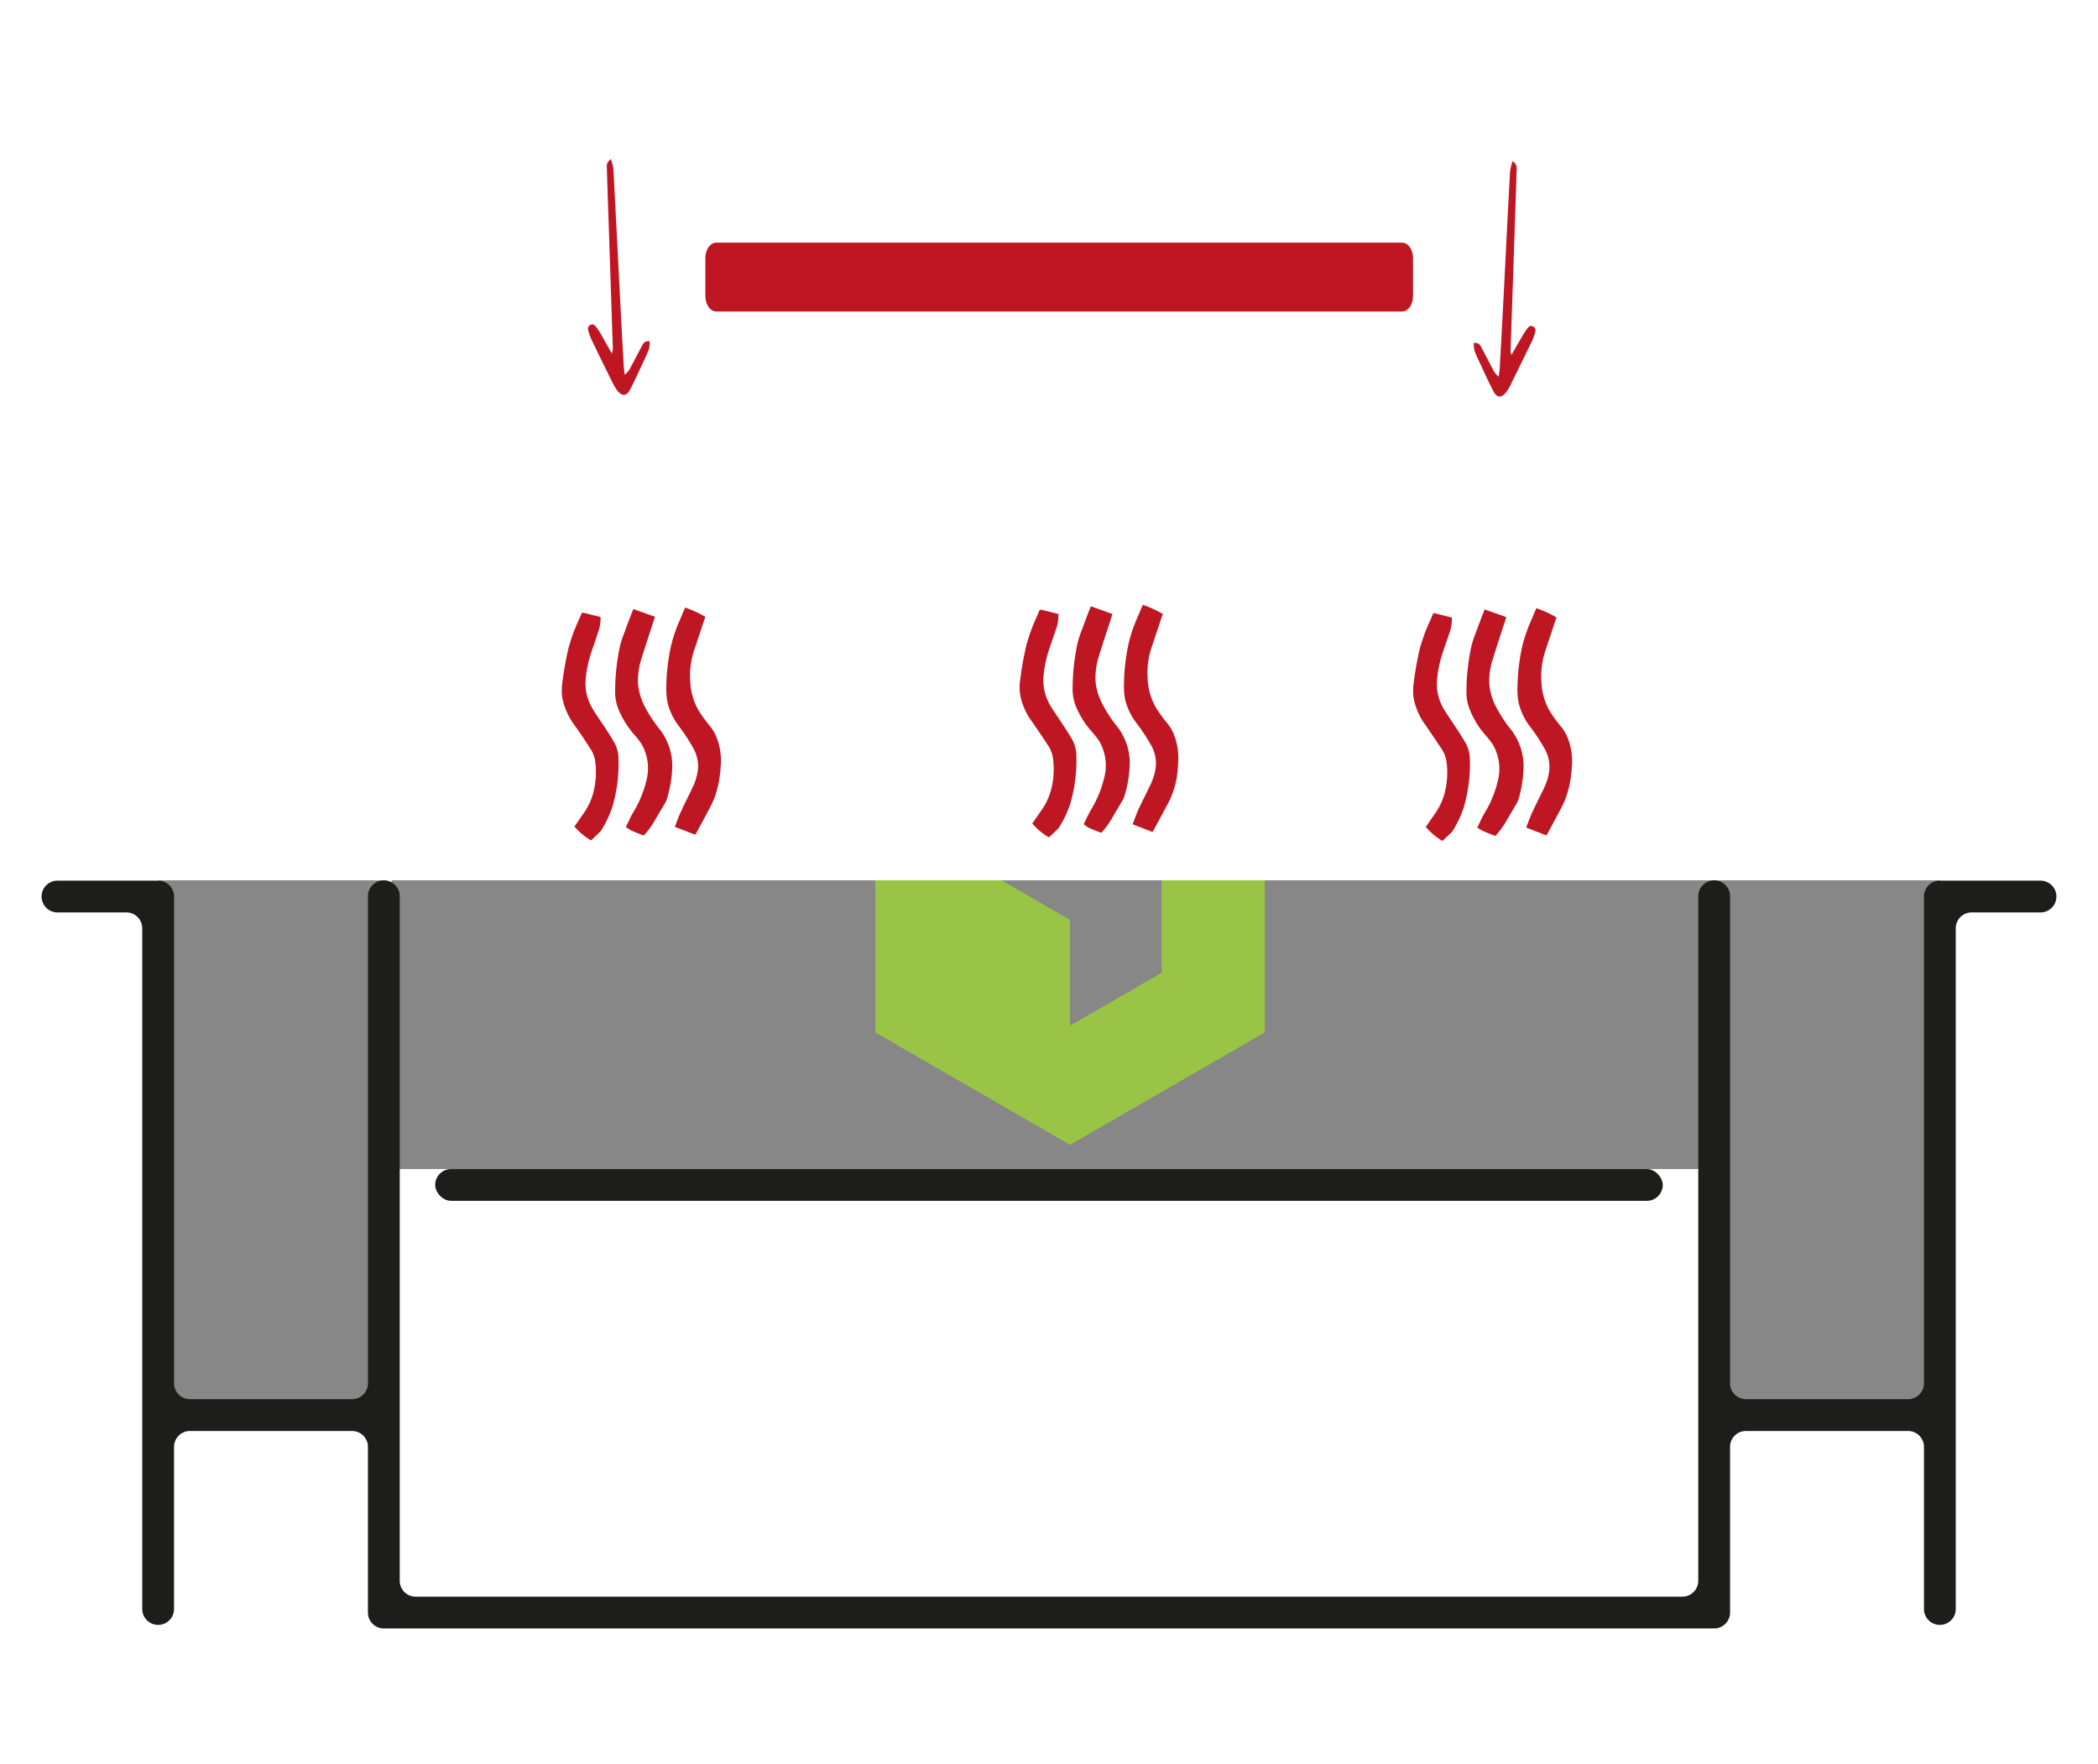 <svg id="Vrstva_1" data-name="Vrstva 1" xmlns="http://www.w3.org/2000/svg" viewBox="0 0 396 333"><defs><style>.cls-1{fill:#878787;}.cls-2{fill:#1d1d1b;}.cls-3{fill:#99c445;}.cls-4{fill:#be1622;}</style></defs><rect class="cls-1" x="73.91" y="166.16" width="252.02" height="54.5"/><rect class="cls-1" x="29.85" y="166.16" width="42.6" height="100.93"/><rect class="cls-1" x="323.55" y="166.16" width="42.6" height="100.93"/><path class="cls-2" d="M363.15,169.22V261.1a3,3,0,0,1-3,3h-30.6a3,3,0,0,1-3-3V169.16a3,3,0,0,0-3-3h0a3,3,0,0,0-3,3V298.37a3,3,0,0,1-3,3H78.45a3,3,0,0,1-3-3V169.16a3,3,0,0,0-3-3h0a3,3,0,0,0-3,3V261.1a3,3,0,0,1-3,3H35.85a3,3,0,0,1-3-3V169.22a3,3,0,0,0-3-3h-19a3,3,0,0,0-3,3h0a3,3,0,0,0,3,3h13a3,3,0,0,1,3,3V303.7a3,3,0,0,0,3,3h0a3,3,0,0,0,3-3V273.1a3,3,0,0,1,3-3h30.6a3,3,0,0,1,3,3v31.27a3,3,0,0,0,3,3h251.1a3,3,0,0,0,3-3V273.1a3,3,0,0,1,3-3h30.6a3,3,0,0,1,3,3v30.6a3,3,0,0,0,3,3h0a3,3,0,0,0,3-3V175.22a3,3,0,0,1,3-3h13a3,3,0,0,0,3-3h0a3,3,0,0,0-3-3h-19A3,3,0,0,0,363.15,169.22Z"/><rect class="cls-2" x="82.14" y="220.66" width="231.71" height="6" rx="3"/><polygon class="cls-3" points="219.25 166.16 219.25 183.62 201.97 193.59 201.97 173.64 189.03 166.16 165.21 166.16 165.21 194.87 201.97 216.09 238.73 194.87 238.73 166.16 219.25 166.16"/><path class="cls-4" d="M118.14,156.08c.49-1,.92-2,1.45-2.86a20.67,20.67,0,0,0,2.46-6.07,9.09,9.09,0,0,0-1-6.78,17,17,0,0,0-1.51-1.9,17.12,17.12,0,0,1-2.94-4.95,9.14,9.14,0,0,1-.49-3.28,40.58,40.58,0,0,1,.93-8.37,20.56,20.56,0,0,1,.79-2.41c.51-1.38,1-2.74,1.57-4.11,0-.12.09-.25.14-.39l4.08,1.45c0,.13-.07.25-.11.36-.8,2.5-1.64,5-2.42,7.52a13.33,13.33,0,0,0-.66,4.9,11.94,11.94,0,0,0,1.46,4.53,25.44,25.44,0,0,0,2.68,4,11.25,11.25,0,0,1,2.29,7.65,22.73,22.73,0,0,1-1,5.49,4,4,0,0,1-.44.91c-.54.93-1.11,1.85-1.65,2.79a17.42,17.42,0,0,1-2.11,3,.31.31,0,0,1-.26.11c-.77-.3-1.54-.6-2.3-.94A8.35,8.35,0,0,1,118.14,156.08Z"/><path class="cls-4" d="M127.37,156.08c.39-1,.73-2,1.16-2.89.69-1.51,1.46-3,2.17-4.49a10.7,10.7,0,0,0,1-3.16,6.83,6.83,0,0,0-.75-4.16,35.51,35.51,0,0,0-2.88-4.41A11.82,11.82,0,0,1,126,132.6a14.24,14.24,0,0,1-.23-3.26,38.3,38.3,0,0,1,.86-7.31,27.32,27.32,0,0,1,1.59-4.75c.33-.78.65-1.57,1-2.35,0-.08.08-.17.12-.25a21.85,21.85,0,0,1,3.65,1.66c.19.1.09.22.05.33-.64,1.94-1.28,3.87-1.93,5.81a15.41,15.41,0,0,0-.82,6.28,12.08,12.08,0,0,0,1.62,5.44,28.36,28.36,0,0,0,2.16,2.93,7.9,7.9,0,0,1,1.19,2.07,12.1,12.1,0,0,1,.75,5.65,20.25,20.25,0,0,1-1.14,5.71,23.14,23.14,0,0,1-1,2.13c-.82,1.55-1.66,3.09-2.49,4.63-.1.19-.18.23-.39.15l-3.28-1.27Z"/><path class="cls-4" d="M108.42,156c.54-.77,1.08-1.51,1.59-2.27a12.44,12.44,0,0,0,2-4.19,15.42,15.42,0,0,0,.33-5.86,5.53,5.53,0,0,0-.84-2.26c-1-1.55-2-3.09-3.11-4.61a12.81,12.81,0,0,1-2.25-5.07,10,10,0,0,1,0-2.84,62.39,62.39,0,0,1,1.08-6.23,33,33,0,0,1,2.09-5.78c.16-.37.3-.75.48-1.11,0-.07.17-.16.23-.14,1.11.26,2.21.54,3.34.82a8.86,8.86,0,0,1-.31,2.41c-.45,1.38-.94,2.76-1.4,4.14a22.15,22.15,0,0,0-1.07,4.84,9.3,9.3,0,0,0,1.28,5.94c.73,1.2,1.55,2.35,2.32,3.53.6.93,1.2,1.85,1.75,2.8a6.37,6.37,0,0,1,.81,3.2,28.51,28.51,0,0,1-1.23,9.22,21,21,0,0,1-2,4.15,2,2,0,0,1-.28.35l-1.49,1.43c-.11.1-.18.15-.34.07A12.73,12.73,0,0,1,108.42,156Z"/><path class="cls-4" d="M204.55,155.57c.49-1,.92-1.95,1.46-2.87a20.8,20.8,0,0,0,2.45-6.07,9.09,9.09,0,0,0-1-6.78,19.66,19.66,0,0,0-1.51-1.9,16.89,16.89,0,0,1-3-4.95,9.12,9.12,0,0,1-.49-3.27,40.68,40.68,0,0,1,.94-8.38,21.19,21.19,0,0,1,.79-2.41c.5-1.37,1-2.74,1.56-4.11.05-.12.09-.24.15-.39l4.07,1.45c0,.13-.07.25-.1.36-.81,2.51-1.65,5-2.42,7.52a13.12,13.12,0,0,0-.66,4.9,11.71,11.71,0,0,0,1.46,4.53,25.38,25.38,0,0,0,2.67,4,11.17,11.17,0,0,1,2.29,7.65,22.25,22.25,0,0,1-1,5.49,4,4,0,0,1-.44.91c-.54.93-1.11,1.86-1.65,2.8a17.29,17.29,0,0,1-2.1,3,.34.34,0,0,1-.27.11c-.77-.3-1.54-.6-2.29-.94A9.75,9.75,0,0,1,204.55,155.57Z"/><path class="cls-4" d="M213.79,155.56c.38-1,.72-1.95,1.15-2.89.7-1.51,1.46-3,2.18-4.49a10.69,10.69,0,0,0,1-3.16,6.82,6.82,0,0,0-.74-4.16,36.76,36.76,0,0,0-2.89-4.41,11.83,11.83,0,0,1-2.11-4.37,13.7,13.7,0,0,1-.22-3.26,37.51,37.51,0,0,1,.86-7.31,27.57,27.57,0,0,1,1.58-4.75c.34-.78.66-1.56,1-2.35l.12-.25a21.59,21.59,0,0,1,3.66,1.66c.18.11.08.22,0,.33-.64,1.94-1.29,3.87-1.94,5.81a15.41,15.41,0,0,0-.81,6.28,12,12,0,0,0,1.62,5.44,26.88,26.88,0,0,0,2.15,2.93,7.94,7.94,0,0,1,1.19,2.07,11.85,11.85,0,0,1,.75,5.65,16.6,16.6,0,0,1-2.16,7.85c-.82,1.54-1.66,3.08-2.48,4.62-.1.19-.19.23-.39.15l-3.29-1.27Z"/><path class="cls-4" d="M194.84,155.43c.54-.77,1.07-1.51,1.58-2.27a12.17,12.17,0,0,0,2-4.19,15.42,15.42,0,0,0,.33-5.86,5.72,5.72,0,0,0-.83-2.26c-1-1.54-2.06-3.08-3.11-4.61a12.47,12.47,0,0,1-2.25-5.07,10,10,0,0,1,0-2.84,62.73,62.73,0,0,1,1.09-6.22,31.87,31.87,0,0,1,2.08-5.78c.16-.38.31-.75.48-1.12a.28.28,0,0,1,.24-.14c1.1.26,2.21.54,3.33.83a8.78,8.78,0,0,1-.3,2.4c-.46,1.38-.94,2.76-1.41,4.14a22.15,22.15,0,0,0-1.07,4.84,9.35,9.35,0,0,0,1.28,5.94c.73,1.2,1.55,2.35,2.32,3.54.6.92,1.2,1.84,1.76,2.79a6.48,6.48,0,0,1,.81,3.2,28.8,28.8,0,0,1-1.24,9.22,20.79,20.79,0,0,1-2,4.16,1.79,1.79,0,0,1-.28.35c-.49.47-1,.94-1.49,1.42-.1.1-.18.16-.33.07A12.5,12.5,0,0,1,194.84,155.43Z"/><path class="cls-4" d="M278.84,156.21c.49-1,.91-2,1.45-2.87a20.27,20.27,0,0,0,2.45-6.07,9,9,0,0,0-1-6.78,17,17,0,0,0-1.51-1.9,16.86,16.86,0,0,1-2.94-5,8.87,8.87,0,0,1-.49-3.27,40.67,40.67,0,0,1,.93-8.38,21.19,21.19,0,0,1,.79-2.41c.51-1.37,1-2.74,1.57-4.11,0-.12.09-.24.14-.39l4.07,1.45a3.1,3.1,0,0,1-.1.36c-.81,2.51-1.64,5-2.42,7.52a13.33,13.33,0,0,0-.66,4.9,11.71,11.71,0,0,0,1.46,4.53,26.1,26.1,0,0,0,2.67,4,11.23,11.23,0,0,1,2.3,7.65,23.22,23.22,0,0,1-.95,5.49,5.09,5.09,0,0,1-.44.91c-.55.94-1.11,1.86-1.65,2.8a17.35,17.35,0,0,1-2.11,3,.33.33,0,0,1-.26.11c-.77-.3-1.55-.6-2.3-.94A8.69,8.69,0,0,1,278.84,156.21Z"/><path class="cls-4" d="M288.07,156.2c.38-1,.72-1.95,1.15-2.89.7-1.51,1.47-3,2.18-4.49a10.7,10.7,0,0,0,1-3.16,6.9,6.9,0,0,0-.75-4.16,35.59,35.59,0,0,0-2.89-4.41,11.81,11.81,0,0,1-2.1-4.37,13.2,13.2,0,0,1-.23-3.26,38.1,38.1,0,0,1,.86-7.3,26.61,26.61,0,0,1,1.59-4.76c.33-.78.65-1.56,1-2.35,0-.08.07-.16.11-.25a21.59,21.59,0,0,1,3.66,1.66c.19.11.09.22.05.33-.64,1.94-1.29,3.87-1.93,5.81a15.41,15.41,0,0,0-.82,6.28,12,12,0,0,0,1.62,5.44,25.71,25.71,0,0,0,2.16,2.93,8.24,8.24,0,0,1,1.19,2.07,12.1,12.1,0,0,1,.75,5.65,20.2,20.2,0,0,1-1.15,5.71,19,19,0,0,1-1,2.14c-.81,1.55-1.66,3.08-2.48,4.62-.1.19-.19.23-.39.15l-3.29-1.27Z"/><path class="cls-4" d="M269.12,156.07c.54-.77,1.07-1.51,1.58-2.27a12.19,12.19,0,0,0,2-4.19,15.42,15.42,0,0,0,.33-5.86,5.79,5.79,0,0,0-.84-2.26q-1.53-2.31-3.11-4.61a12.61,12.61,0,0,1-2.25-5.07,10,10,0,0,1,0-2.84,62.69,62.69,0,0,1,1.08-6.22A33.46,33.46,0,0,1,270,117c.16-.37.31-.75.48-1.12,0-.07.17-.16.24-.14,1.11.26,2.21.55,3.33.83a8.36,8.36,0,0,1-.3,2.4c-.46,1.38-.94,2.76-1.41,4.14a22.13,22.13,0,0,0-1.06,4.84,9.28,9.28,0,0,0,1.27,5.94c.74,1.2,1.56,2.35,2.32,3.54.6.92,1.21,1.84,1.76,2.79a6.51,6.51,0,0,1,.81,3.2,28.79,28.79,0,0,1-1.23,9.22,20.83,20.83,0,0,1-2,4.16,1.79,1.79,0,0,1-.28.35l-1.49,1.42c-.1.1-.17.16-.33.07A12.5,12.5,0,0,1,269.12,156.07Z"/><path class="cls-4" d="M264.64,45.8H135.21c-1.15,0-2.07,1.3-2.07,2.9v7.2c0,1.6.92,2.9,2.07,2.9H264.64c1.14,0,2.07-1.3,2.07-2.9V48.7C266.71,47.1,265.78,45.8,264.64,45.8Z"/><path class="cls-4" d="M285.28,67c.81-1.41,1.43-2.48,2.05-3.54a10.53,10.53,0,0,1,.67-1.06c.35-.47.7-1.15,1.4-.76s.36,1.06.2,1.61a10.29,10.29,0,0,1-.69,1.65q-1.74,3.61-3.53,7.21A10.6,10.6,0,0,1,284.31,74c-.9,1.19-1.77,1.13-2.45-.19-.91-1.74-1.71-3.54-2.54-5.32a21.15,21.15,0,0,1-1-2.29,6.81,6.81,0,0,1-.15-1.46c1-.13,1.26.46,1.53,1,.7,1.32,1.39,2.64,2.09,4a4,4,0,0,0,1.1,1.37c.07-.65.18-1.31.21-2q.42-7.5.8-15c.37-7.26.73-14.52,1.13-21.78a11.59,11.59,0,0,1,.46-1.91c1,.67.77,1.44.76,2.1-.1,3.57-.23,7.15-.35,10.72l-.78,23C285.12,66.36,285.17,66.47,285.28,67Z"/><path class="cls-4" d="M115.48,66.72l-2-3.55a11.79,11.79,0,0,0-.67-1.06c-.35-.46-.7-1.14-1.4-.76s-.36,1.07-.2,1.62a11.12,11.12,0,0,0,.68,1.64c1.17,2.41,2.34,4.82,3.53,7.22a11.28,11.28,0,0,0,1.07,1.85c.91,1.18,1.78,1.13,2.46-.19.91-1.75,1.71-3.54,2.54-5.32a23,23,0,0,0,1-2.29,6.88,6.88,0,0,0,.15-1.46c-1-.14-1.26.46-1.54,1-.69,1.31-1.38,2.63-2.08,3.94a3.84,3.84,0,0,1-1.1,1.37c-.07-.65-.18-1.3-.21-2q-.42-7.48-.8-15-.56-10.9-1.13-21.79a11.26,11.26,0,0,0-.46-1.9c-1,.66-.77,1.44-.76,2.09.1,3.58.23,7.15.35,10.72q.39,11.53.77,23.06A5.18,5.18,0,0,1,115.48,66.72Z"/></svg>